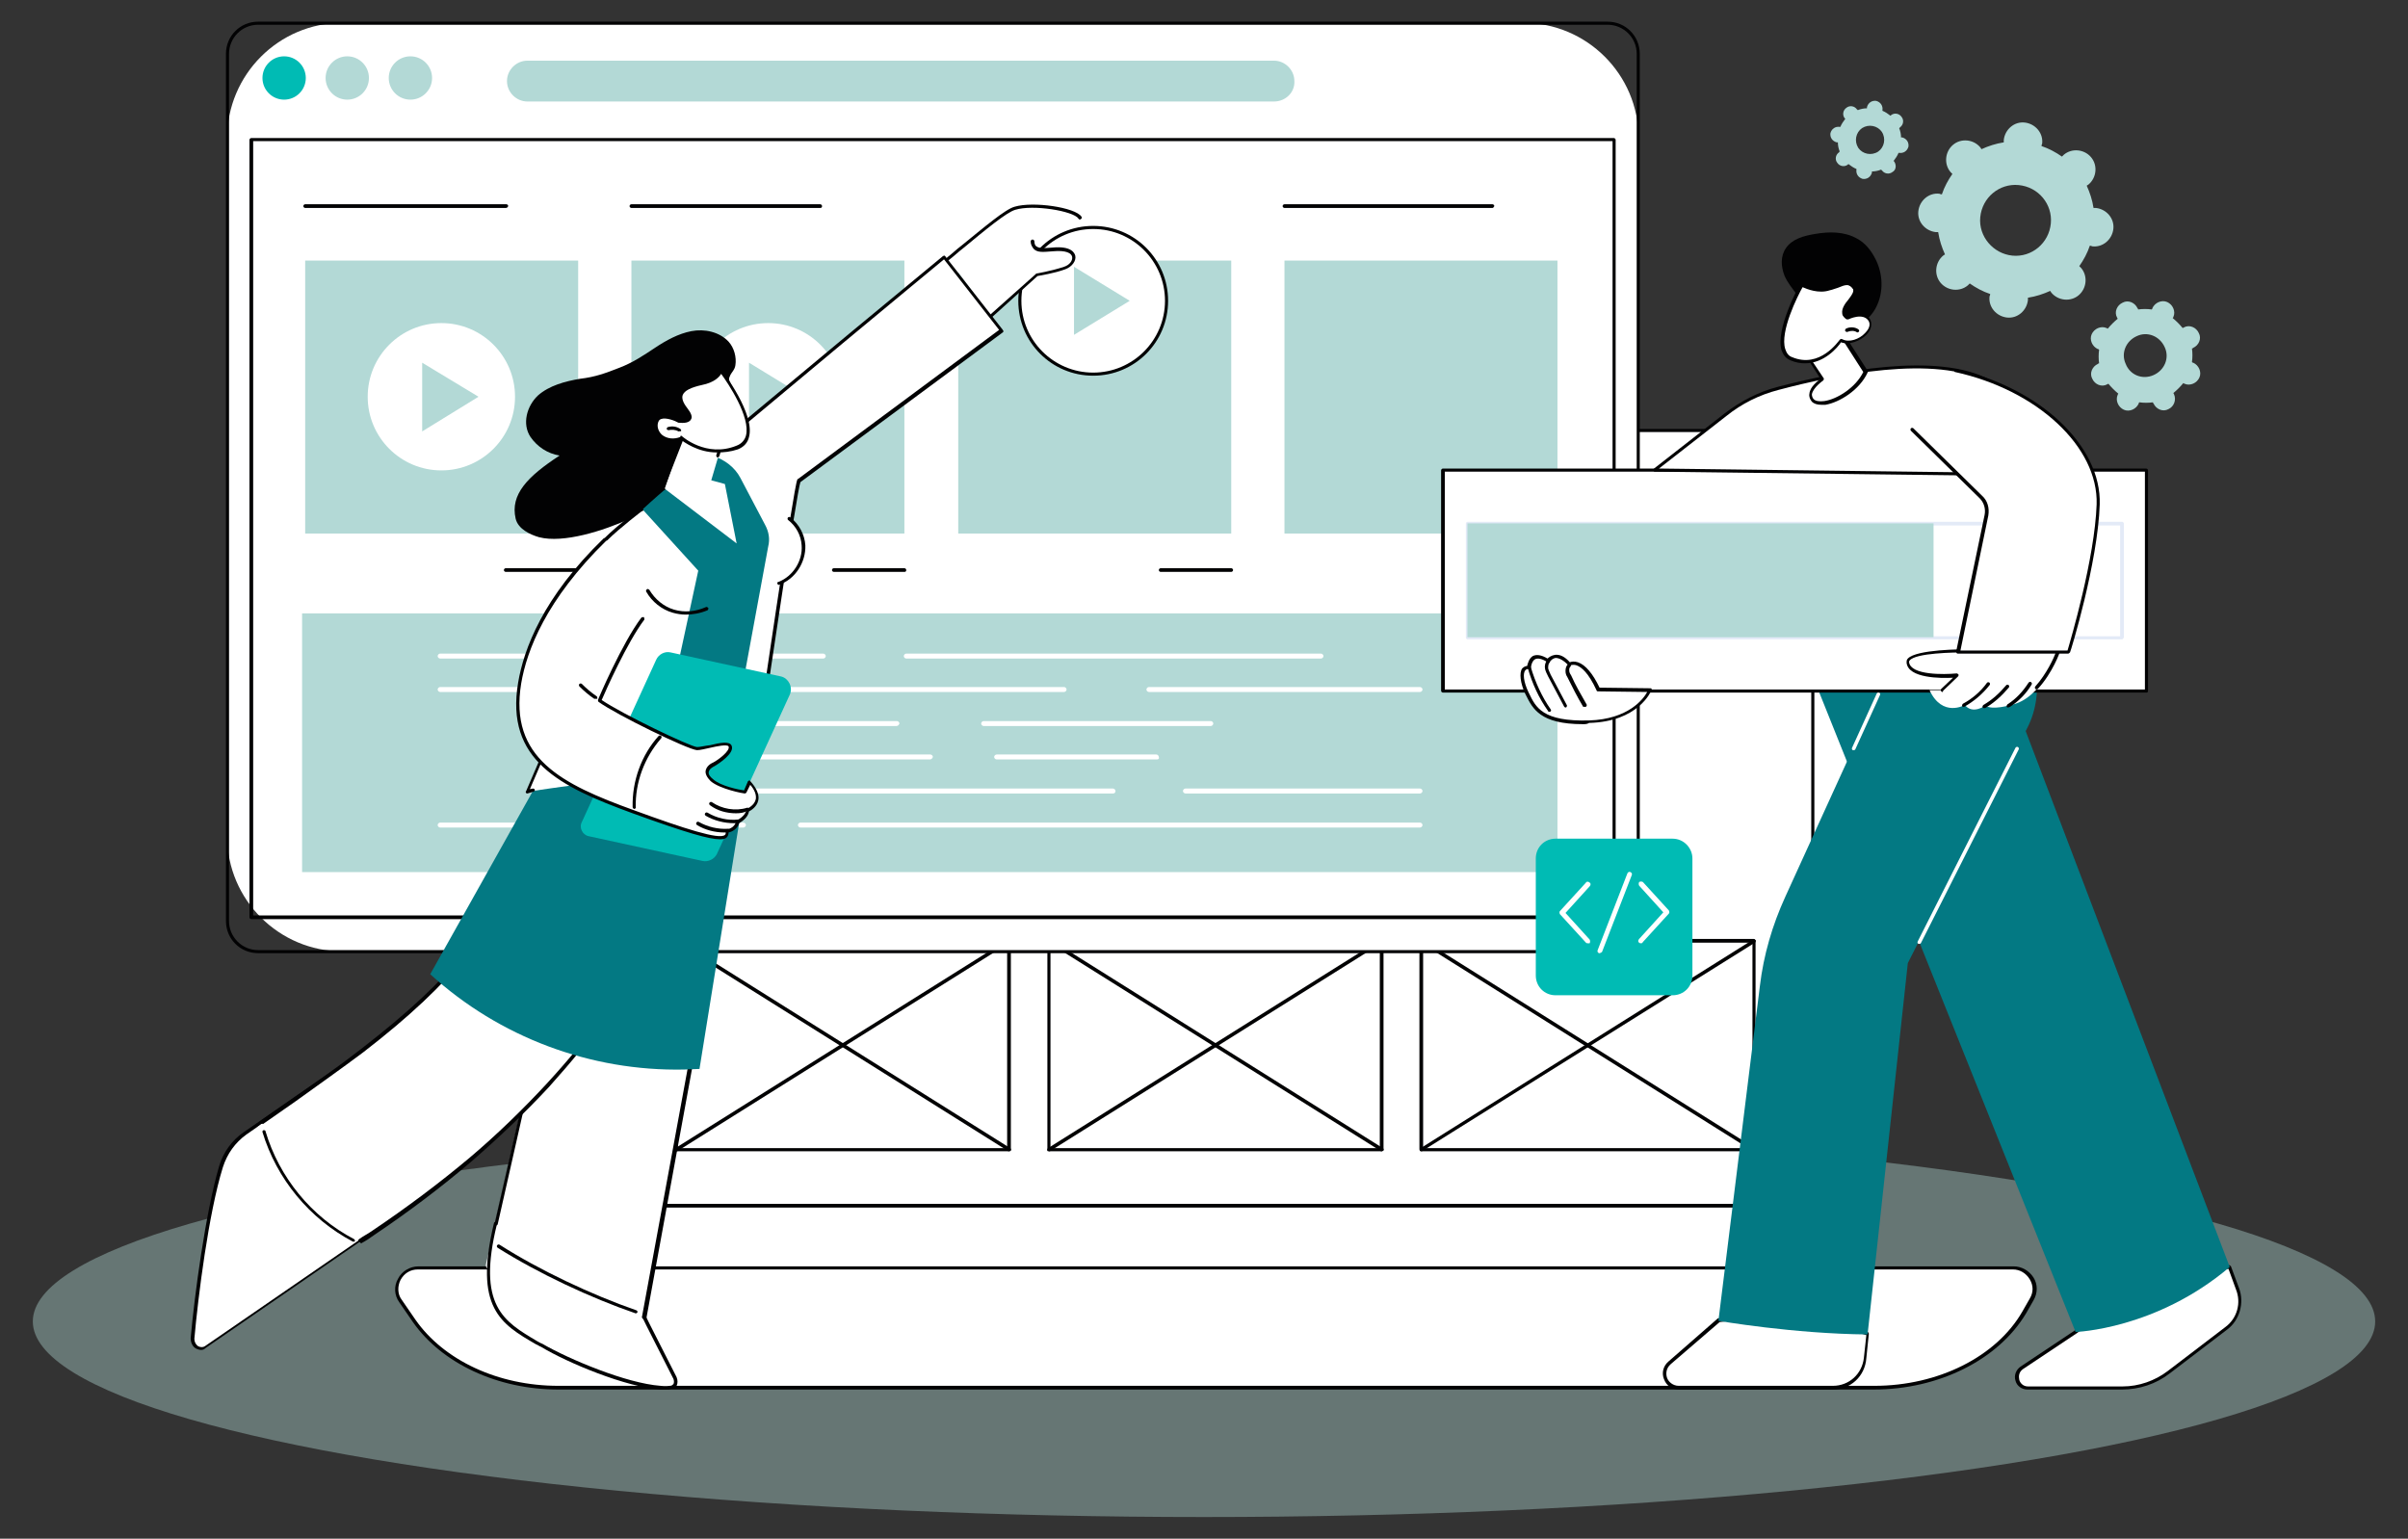 <?xml version="1.0" encoding="utf-8"?>
<!-- Generator: Adobe Illustrator 27.8.1, SVG Export Plug-In . SVG Version: 6.00 Build 0)  -->
<svg version="1.1" id="Capa_1" xmlns="http://www.w3.org/2000/svg" xmlns:xlink="http://www.w3.org/1999/xlink" x="0px" y="0px"
	 viewBox="0 0 389 248.6" style="enable-background:new 0 0 389 248.6;" xml:space="preserve">
<rect x="0" y="0" width="389" height="248.6" fill="#333333" stroke="none"/>
<style type="text/css">
	.st0{opacity:0.4;fill:#B3D9D6;}
	.st1{fill:#FFFFFF;}
	.st2{fill:#020203;}
	.st3{fill:#00BBB4;}
	.st4{fill:#B3D9D6;}
	.st5{fill:#037983;}
	.st6{fill:#E3EAF7;}
</style>
<g>
	<ellipse class="st0" cx="194.5" cy="213.5" rx="189.2" ry="31.6"/>
	<g id="Landing_page_creation_00000182517085507086234000000016470154714520562108_">
		<g>
			<g>
				<path class="st1" d="M299.2,207.2H93.4V96.5c0-14.9,12.1-26.9,26.9-26.9h151.9c14.9,0,26.9,12.1,26.9,26.9V207.2z"/>
				<path class="st2" d="M299.2,207.5H93.4c-0.1,0-0.3-0.1-0.3-0.3V76.7c0-4.1,3.3-7.4,7.4-7.4H292c4.1,0,7.4,3.3,7.4,7.4v130.5
					C299.4,207.4,299.3,207.5,299.2,207.5z M93.7,206.9h205.2V76.7c0-3.8-3.1-6.9-6.9-6.9H100.6c-3.8,0-6.9,3.1-6.9,6.9V206.9z"/>
			</g>
			<path class="st2" d="M292.8,195.1h-193c-0.1,0-0.3-0.1-0.3-0.3V81.9c0-0.1,0.1-0.3,0.3-0.3h193c0.1,0,0.3,0.1,0.3,0.3v112.9
				C293.1,195,292.9,195.1,292.8,195.1z M100.1,194.5h192.5V82.2H100.1V194.5z"/>
			<g>
				<path class="st1" d="M302.7,224.2H90.2c-9.7,0-18.7-4.2-23.3-10.8l-2.2-3.2c-1.6-2.3,0.1-5.3,2.8-5.3h257.7
					c2.6,0,4.3,2.8,2.9,5.1l-1.2,2.1C322.6,219.5,313.2,224.2,302.7,224.2z"/>
				<path class="st2" d="M302.7,224.5H90.2c-9.8,0-18.8-4.2-23.5-10.9l-2.2-3.2c-0.8-1.1-0.9-2.6-0.2-3.8c0.6-1.2,1.9-2,3.3-2h257.7
					c1.3,0,2.5,0.7,3.2,1.8c0.7,1.1,0.7,2.5,0,3.7l-1.2,2.1C322.8,219.7,313.2,224.5,302.7,224.5z M67.5,205.1
					c-1.2,0-2.2,0.6-2.8,1.7c-0.5,1-0.5,2.3,0.2,3.2l2.2,3.2c4.6,6.6,13.4,10.7,23.1,10.7h212.6c10.3,0,19.7-4.7,23.9-12l1.2-2.1
					c0.6-1,0.6-2.1,0-3.1c-0.6-1-1.6-1.6-2.7-1.6H67.5z"/>
			</g>
			<g>
				<path class="st2" d="M283.3,186h-53.7c-0.1,0-0.3-0.1-0.3-0.3v-33.7c0-0.1,0.1-0.3,0.3-0.3h53.7c0.1,0,0.3,0.1,0.3,0.3v33.7
					C283.6,185.9,283.5,186,283.3,186z M229.9,185.5h53.2v-33.2h-53.2V185.5z"/>
				<path class="st2" d="M283.3,186c0,0-0.1,0-0.1,0l-53.7-33.7c-0.1-0.1-0.2-0.2-0.1-0.4c0.1-0.1,0.2-0.2,0.4-0.1l53.7,33.7
					c0.1,0.1,0.2,0.2,0.1,0.4C283.5,186,283.4,186,283.3,186z"/>
				<path class="st2" d="M229.6,186c-0.1,0-0.2,0-0.2-0.1c-0.1-0.1,0-0.3,0.1-0.4l53.7-33.7c0.1-0.1,0.3,0,0.4,0.1
					c0.1,0.1,0,0.3-0.1,0.4L229.7,186C229.7,186,229.7,186,229.6,186z"/>
			</g>
			<g>
				<path class="st2" d="M163,186h-53.7c-0.1,0-0.3-0.1-0.3-0.3v-33.7c0-0.1,0.1-0.3,0.3-0.3H163c0.1,0,0.3,0.1,0.3,0.3v33.7
					C163.3,185.9,163.1,186,163,186z M109.5,185.5h53.2v-33.2h-53.2V185.5z"/>
				<path class="st2" d="M163,186c0,0-0.1,0-0.1,0l-53.7-33.7c-0.1-0.1-0.2-0.2-0.1-0.4c0.1-0.1,0.2-0.2,0.4-0.1l53.7,33.7
					c0.1,0.1,0.2,0.2,0.1,0.4C163.2,186,163.1,186,163,186z"/>
				<path class="st2" d="M109.2,186c-0.1,0-0.2,0-0.2-0.1c-0.1-0.1,0-0.3,0.1-0.4l53.7-33.7c0.1-0.1,0.3,0,0.4,0.1
					c0.1,0.1,0,0.3-0.1,0.4L109.4,186C109.3,186,109.3,186,109.2,186z"/>
			</g>
			<g>
				<path class="st2" d="M223.2,186h-53.7c-0.1,0-0.3-0.1-0.3-0.3v-33.7c0-0.1,0.1-0.3,0.3-0.3h53.7c0.1,0,0.3,0.1,0.3,0.3v33.7
					C223.4,185.9,223.3,186,223.2,186z M169.7,185.5h53.2v-33.2h-53.2V185.5z"/>
				<path class="st2" d="M223.2,186c0,0-0.1,0-0.1,0l-53.7-33.7c-0.1-0.1-0.2-0.2-0.1-0.4c0.1-0.1,0.2-0.2,0.4-0.1l53.7,33.7
					c0.1,0.1,0.2,0.2,0.1,0.4C223.3,186,223.3,186,223.2,186z"/>
				<path class="st2" d="M169.4,186c-0.1,0-0.2,0-0.2-0.1c-0.1-0.1,0-0.3,0.1-0.4l53.7-33.7c0.1-0.1,0.3,0,0.4,0.1
					c0.1,0.1,0,0.3-0.1,0.4L169.6,186C169.5,186,169.5,186,169.4,186z"/>
			</g>
			<g>
				<g>
					<path class="st1" d="M246.1,153.7H55.3c-10.2,0-18.6-8.3-18.6-18.6V22.3c0-10.2,8.3-18.6,18.6-18.6h190.8
						c10.2,0,18.6,8.3,18.6,18.6v112.9C264.6,145.4,256.3,153.7,246.1,153.7z"/>
					<path class="st2" d="M259.7,154h-218c-2.9,0-5.2-2.3-5.2-5.2V8.7c0-2.9,2.3-5.2,5.2-5.2h218c2.9,0,5.2,2.3,5.2,5.2v140.1
						C264.9,151.6,262.6,154,259.7,154z M41.7,4C39.1,4,37,6.1,37,8.7v140.1c0,2.6,2.1,4.7,4.7,4.7h218c2.6,0,4.7-2.1,4.7-4.7V8.7
						c0-2.6-2.1-4.7-4.7-4.7H41.7z"/>
				</g>
				<g>
					<ellipse class="st3" cx="45.9" cy="12.6" rx="3.5" ry="3.5"/>
					<ellipse class="st4" cx="56.1" cy="12.6" rx="3.5" ry="3.5"/>
					<ellipse class="st4" cx="66.3" cy="12.6" rx="3.5" ry="3.5"/>
				</g>
				<path class="st4" d="M205.8,16.4H85.2c-1.8,0-3.3-1.5-3.3-3.3c0-1.8,1.5-3.3,3.3-3.3h120.6c1.8,0,3.3,1.5,3.3,3.3
					C209.2,14.9,207.7,16.4,205.8,16.4z"/>
				<path class="st2" d="M260.8,148.5H40.6c-0.1,0-0.3-0.1-0.3-0.3V22.6c0-0.1,0.1-0.3,0.3-0.3h220.1c0.1,0,0.3,0.1,0.3,0.3v125.6
					C261,148.3,260.9,148.5,260.8,148.5z M40.9,147.9h219.6V22.8H40.9V147.9z"/>
				<g>
					<g>
						<rect x="49.3" y="42.1" class="st4" width="44.1" height="44.1"/>
						<path class="st2" d="M81.7,33.6H49.3c-0.1,0-0.3-0.1-0.3-0.3c0-0.1,0.1-0.3,0.3-0.3h32.5c0.1,0,0.3,0.1,0.3,0.3
							C82,33.5,81.9,33.6,81.7,33.6z"/>
						<path class="st2" d="M93.1,92.4H81.7c-0.1,0-0.3-0.1-0.3-0.3c0-0.1,0.1-0.3,0.3-0.3h11.4c0.1,0,0.3,0.1,0.3,0.3
							C93.4,92.3,93.3,92.4,93.1,92.4z"/>
						<g>
							<circle class="st1" cx="71.3" cy="64.1" r="11.9"/>
							<polygon class="st4" points="68.2,69.7 68.2,58.6 77.3,64.1 							"/>
						</g>
					</g>
					<g>
						<rect x="102" y="42.1" class="st4" width="44.1" height="44.1"/>
						<path class="st2" d="M146.1,92.4h-11.4c-0.1,0-0.3-0.1-0.3-0.3c0-0.1,0.1-0.3,0.3-0.3h11.4c0.1,0,0.3,0.1,0.3,0.3
							C146.4,92.3,146.3,92.4,146.1,92.4z"/>
						<path class="st2" d="M132.5,33.6H102c-0.1,0-0.3-0.1-0.3-0.3c0-0.1,0.1-0.3,0.3-0.3h30.5c0.1,0,0.3,0.1,0.3,0.3
							C132.8,33.5,132.7,33.6,132.5,33.6z"/>
						<g>
							<circle class="st1" cx="124.1" cy="64.1" r="11.9"/>
							<polygon class="st4" points="121,69.7 121,58.6 130,64.1 							"/>
						</g>
					</g>
					<g>
						<rect x="154.8" y="42.1" class="st4" width="44.1" height="44.1"/>
						<path class="st2" d="M198.9,92.4h-11.4c-0.1,0-0.3-0.1-0.3-0.3c0-0.1,0.1-0.3,0.3-0.3h11.4c0.1,0,0.3,0.1,0.3,0.3
							C199.2,92.3,199,92.4,198.9,92.4z"/>
					</g>
					<g>
						<rect x="207.5" y="42.1" class="st4" width="44.1" height="44.1"/>
						<path class="st2" d="M251.6,92.4h-11.4c-0.1,0-0.3-0.1-0.3-0.3c0-0.1,0.1-0.3,0.3-0.3h11.4c0.1,0,0.3,0.1,0.3,0.3
							C251.9,92.3,251.8,92.4,251.6,92.4z"/>
						<path class="st2" d="M241.1,33.6h-33.6c-0.1,0-0.3-0.1-0.3-0.3c0-0.1,0.1-0.3,0.3-0.3h33.6c0.1,0,0.3,0.1,0.3,0.3
							C241.3,33.5,241.2,33.6,241.1,33.6z"/>
					</g>
				</g>
				<g>
					<rect x="48.8" y="99.1" class="st4" width="202.8" height="41.8"/>
					<g>
						<path class="st1" d="M213.4,106.4h-67c-0.2,0-0.4-0.2-0.4-0.4c0-0.2,0.2-0.4,0.4-0.4h67c0.2,0,0.4,0.2,0.4,0.4
							C213.8,106.2,213.6,106.4,213.4,106.4z"/>
						<path class="st1" d="M133,106.4H71.1c-0.2,0-0.4-0.2-0.4-0.4c0-0.2,0.2-0.4,0.4-0.4H133c0.2,0,0.4,0.2,0.4,0.4
							C133.4,106.2,133.2,106.4,133,106.4z"/>
						<path class="st1" d="M229.4,111.8h-43.8c-0.2,0-0.4-0.2-0.4-0.4s0.2-0.4,0.4-0.4h43.8c0.2,0,0.4,0.2,0.4,0.4
							S229.6,111.8,229.4,111.8z"/>
						<path class="st1" d="M171.9,111.8H71.1c-0.2,0-0.4-0.2-0.4-0.4s0.2-0.4,0.4-0.4h100.8c0.2,0,0.4,0.2,0.4,0.4
							S172.1,111.8,171.9,111.8z"/>
						<path class="st1" d="M195.6,117.3h-36.7c-0.2,0-0.4-0.2-0.4-0.4c0-0.2,0.2-0.4,0.4-0.4h36.7c0.2,0,0.4,0.2,0.4,0.4
							C196,117.1,195.8,117.3,195.6,117.3z"/>
						<path class="st1" d="M144.8,117.3H90c-0.2,0-0.4-0.2-0.4-0.4c0-0.2,0.2-0.4,0.4-0.4h54.9c0.2,0,0.4,0.2,0.4,0.4
							C145.2,117.1,145.1,117.3,144.8,117.3z"/>
						<path class="st1" d="M186.9,122.7H161c-0.2,0-0.4-0.2-0.4-0.4c0-0.2,0.2-0.4,0.4-0.4h25.8c0.2,0,0.4,0.2,0.4,0.4
							C187.3,122.6,187.1,122.7,186.9,122.7z"/>
						<path class="st1" d="M150.2,122.7H90c-0.2,0-0.4-0.2-0.4-0.4c0-0.2,0.2-0.4,0.4-0.4h60.3c0.2,0,0.4,0.2,0.4,0.4
							C150.6,122.6,150.4,122.7,150.2,122.7z"/>
						<path class="st1" d="M229.4,128.2h-37.9c-0.2,0-0.4-0.2-0.4-0.4c0-0.2,0.2-0.4,0.4-0.4h37.9c0.2,0,0.4,0.2,0.4,0.4
							C229.8,128,229.6,128.2,229.4,128.2z"/>
						<path class="st1" d="M179.8,128.2h-68.3c-0.2,0-0.4-0.2-0.4-0.4c0-0.2,0.2-0.4,0.4-0.4h68.3c0.2,0,0.4,0.2,0.4,0.4
							C180.2,128,180.1,128.2,179.8,128.2z"/>
						<path class="st1" d="M229.4,133.7H129.3c-0.2,0-0.4-0.2-0.4-0.4s0.2-0.4,0.4-0.4h100.1c0.2,0,0.4,0.2,0.4,0.4
							S229.6,133.7,229.4,133.7z"/>
						<path class="st1" d="M120.1,133.7h-49c-0.2,0-0.4-0.2-0.4-0.4s0.2-0.4,0.4-0.4h49c0.2,0,0.4,0.2,0.4,0.4
							S120.3,133.7,120.1,133.7z"/>
					</g>
				</g>
			</g>
			<g>
				<path class="st3" d="M270.2,135.5h-18.9c-1.8,0-3.2,1.4-3.2,3.2v18.9c0,1.8,1.4,3.2,3.2,3.2h18.9c1.8,0,3.2-1.4,3.2-3.2v-18.9
					C273.4,137,272,135.5,270.2,135.5z"/>
				<g>
					<g>
						<path class="st1" d="M256.5,152.4c-0.1,0-0.2,0-0.3-0.1l-4.2-4.6c-0.1-0.2-0.1-0.4,0-0.5l4.2-4.6c0.1-0.2,0.4-0.2,0.6,0
							c0.2,0.1,0.2,0.4,0,0.6l-3.9,4.3l3.9,4.3c0.1,0.2,0.1,0.4,0,0.6C256.6,152.4,256.5,152.4,256.5,152.4z"/>
						<path class="st1" d="M265.1,152.4c-0.1,0-0.2,0-0.3-0.1c-0.2-0.1-0.2-0.4,0-0.6l3.9-4.3l-3.9-4.3c-0.1-0.2-0.1-0.4,0-0.6
							c0.2-0.1,0.4-0.1,0.6,0l4.2,4.6c0.1,0.2,0.1,0.4,0,0.5l-4.2,4.6C265.3,152.4,265.2,152.4,265.1,152.4z"/>
					</g>
					<path class="st1" d="M258.4,154c0,0-0.1,0-0.1,0c-0.2-0.1-0.3-0.3-0.2-0.5l4.8-12.4c0.1-0.2,0.3-0.3,0.5-0.2
						c0.2,0.1,0.3,0.3,0.2,0.5l-4.8,12.4C258.7,153.9,258.5,154,258.4,154z"/>
				</g>
			</g>
		</g>
		<g>
			<g>
				<g>
					<circle class="st1" cx="176.6" cy="48.6" r="11.9"/>
					<path class="st2" d="M176.6,60.7c-6.7,0-12.1-5.4-12.1-12.1s5.4-12.1,12.1-12.1s12.1,5.4,12.1,12.1S183.3,60.7,176.6,60.7z
						 M176.6,37c-6.4,0-11.6,5.2-11.6,11.6c0,6.4,5.2,11.6,11.6,11.6c6.4,0,11.6-5.2,11.6-11.6C188.2,42.2,183,37,176.6,37z"/>
				</g>
				<polygon class="st4" points="173.5,54.1 173.5,43.1 182.5,48.6 				"/>
			</g>
			<path class="st2" d="M117.7,55.2c-1.5-1.6-3.9-2.1-6-1.7c-2.1,0.4-4.1,1.5-5.9,2.7c-1.8,1.2-3.6,2.4-5.7,3.2
				c-2.3,0.9-3.9,1.5-6.4,1.8c-2.4,0.4-5,1.1-6.8,2.7c-1.8,1.7-2.6,4.6-1.2,6.7c1.1,1.6,2.8,2.7,4.7,3c-5.2,3.4-8,6.3-7.1,10.2
				c0.4,1.7,2.4,2.6,3.8,3c3.9,1,10.3-1,14.7-3c3.2-1.4,6-3.5,9.2-5c3.1-1.5,5.4-4.8,6.9-7.9c1.2-2.6,1.5-5.9,0.3-8.6
				c-0.3-0.7-0.6-0.9-0.3-1.5c0.2-0.6,0.8-1,0.9-1.8C119,57.7,118.6,56.2,117.7,55.2z"/>
			<g>
				<g>
					<g>
						<path class="st1" d="M79.5,200.6c-1.8,11.3,2.1,13.2,8.1,16.7c4.6,2.7,13.8,6.5,19.2,6.8c0.8,0.1,1.5,0,1.5,0
							c0.8,0,1.1-0.8,0.8-1.5c-1.3-2.4-5.3-10.7-5.3-10.7s-2.8-0.7-8.2-2.8c-5.3-2.1-15.4-8.1-15.4-8.1L79.5,200.6z"/>
					</g>
					<path class="st1" d="M120.5,122.6l-16.5,89.6c0,0-26.2-4.8-25.5-7.9c4.2-18.6,14.6-64.3,16.9-73.4L120.5,122.6z"/>
					<path class="st2" d="M104,213.1C104,213.1,104,213.1,104,213.1c-0.2,0-0.3-0.2-0.3-0.3l16.5-89.7l-24.5,8.2
						c-1.6,6.1-6.7,28.4-15.3,66.5c0,0.1-0.2,0.2-0.3,0.2c-0.1,0-0.2-0.2-0.2-0.3c8.7-38.3,13.9-60.7,15.4-66.6
						c0-0.1,0.1-0.2,0.2-0.2l25-8.3c0.1,0,0.2,0,0.3,0.1c0.1,0.1,0.1,0.2,0.1,0.2l-16.5,90.2C104.2,213,104.1,213.1,104,213.1z"/>
					<g>
						<path class="st2" d="M107.5,224.5c-0.2,0-0.5,0-0.8,0c-5.6-0.4-15-4.3-19.3-6.9c-0.3-0.1-0.5-0.3-0.8-0.4
							c-5.7-3.3-10.1-5.9-6.8-19.6c0-0.1,0.2-0.2,0.3-0.2c0.1,0,0.2,0.2,0.2,0.3c-3.3,13.3,1.1,15.8,6.5,19c0.2,0.1,0.5,0.3,0.8,0.4
							c4.3,2.5,13.6,6.4,19.1,6.8c0.8,0.1,1.5,0,1.5,0c0.3,0,0.4-0.1,0.6-0.3c0.1-0.2,0.1-0.5,0-0.8c-1.2-2.4-5-9.8-5-9.9
							c-0.1-0.1,0-0.3,0.1-0.4c0.1-0.1,0.3,0,0.4,0.1c0,0.1,3.8,7.5,5,9.9c0.2,0.5,0.2,1,0,1.4c-0.2,0.3-0.6,0.5-1,0.5
							C108.2,224.5,107.9,224.5,107.5,224.5z"/>
					</g>
					<path class="st2" d="M102.7,212.2C102.7,212.2,102.6,212.2,102.7,212.2c-7.3-2.5-15.8-6.5-22.3-10.6c-0.1-0.1-0.2-0.2-0.1-0.4
						c0.1-0.1,0.2-0.2,0.4-0.1c6.4,4.1,14.9,8.1,22.1,10.6c0.1,0,0.2,0.2,0.2,0.3C102.9,212.1,102.8,212.2,102.7,212.2z"/>
				</g>
				<g>
					<g>
						<path class="st1" d="M39.6,183.1c-1.9,1.3-3.2,3.2-3.9,5.4c-2.4,7.7-4,21.6-4.6,27.7c-0.1,1.2,1.2,2,2.1,1.4L65.9,195
							c-1.1-9.4-5.7-15.4-12-21.9L39.6,183.1z"/>
						<path class="st2" d="M32.5,218.1c-0.3,0-0.6-0.1-0.8-0.2c-0.6-0.3-0.9-1-0.9-1.7c0.6-6.8,2.4-20.3,4.6-27.8
							c0.7-2.3,2.1-4.2,4-5.5l14.3-9.9c0.1-0.1,0.3-0.1,0.3,0c6.7,6.9,11,13,12.1,22c0,0.1,0,0.2-0.1,0.2l-32.8,22.6
							C33,218,32.8,218.1,32.5,218.1z M53.9,173.5l-14.1,9.8c0,0,0,0,0,0c-1.8,1.3-3.1,3.1-3.8,5.3c-2.3,7.4-4,20.9-4.6,27.7
							c0,0.5,0.2,0.9,0.6,1.2c0.4,0.2,0.8,0.2,1.1,0l32.7-22.5C64.6,186.1,60.3,180.2,53.9,173.5z M39.6,183.1L39.6,183.1
							L39.6,183.1z"/>
					</g>
					<g>
						<path class="st1" d="M84,139.3c-1.6,3.7-3.7,7.6-6.5,11.6c-10.5,15.1-29.3,25.8-35.9,31.2c0,0-0.7,6.3,5.6,12.8
							c2.2,2.2,11.2,5.4,11.2,5.4c31.7-19.7,46.2-44.2,52.9-61H84z"/>
						<path class="st2" d="M42.2,181.6c-0.1,0-0.2,0-0.2-0.1c-0.1-0.1-0.1-0.3,0.1-0.4c1.8-1.3,3.6-2.5,5.3-3.7
							c3.6-2.5,7.3-5.1,10.9-7.9c7.5-5.8,12.7-10.6,16.9-15.8c2.8-3.5,5.4-7.6,7.9-12.4c0.1-0.1,0.2-0.2,0.4-0.1
							c0.1,0.1,0.2,0.2,0.1,0.4c-2.5,4.8-5.1,8.9-8,12.5c-4.2,5.2-9.4,10.1-16.9,15.9c-3.6,2.7-7.3,5.3-10.9,7.9
							c-1.7,1.2-3.6,2.5-5.3,3.7C42.3,181.5,42.2,181.6,42.2,181.6z"/>
						<path class="st2" d="M58.1,200.7c-0.1,0-0.2,0-0.2-0.1c-0.1-0.1,0-0.3,0.1-0.4c0.7-0.5,1.5-0.9,2.2-1.4
							c5.5-3.7,10.7-7.6,15.6-11.7c4.5-3.8,8.7-7.9,12.5-12c3.5-3.8,6.8-7.8,9.8-11.9c2.7-3.7,5.2-7.6,7.4-11.4
							c2-3.5,3.7-7,5.2-10.4c0.1-0.1,0.2-0.2,0.3-0.1c0.1,0.1,0.2,0.2,0.1,0.3c-1.5,3.5-3.2,7-5.2,10.5c-2.2,3.9-4.7,7.7-7.4,11.5
							c-3,4.1-6.3,8.1-9.8,12c-3.9,4.2-8.1,8.2-12.6,12.1c-4.8,4.1-10.1,8.1-15.6,11.8c-0.7,0.5-1.4,1-2.2,1.4
							C58.2,200.7,58.2,200.7,58.1,200.7z"/>
					</g>
					<path class="st2" d="M57.1,200.6c0,0-0.1,0-0.1,0c-7-3.7-12.3-10.1-14.6-17.7c0-0.1,0-0.3,0.2-0.3c0.1,0,0.3,0,0.3,0.2
						c2.2,7.4,7.4,13.8,14.3,17.4c0.1,0.1,0.2,0.2,0.1,0.4C57.2,200.6,57.2,200.6,57.1,200.6z"/>
					<path class="st2" d="M97.3,167.9c0,0-0.1,0-0.1,0l-23.7-10.5c-0.1-0.1-0.2-0.2-0.1-0.4c0.1-0.1,0.2-0.2,0.4-0.1l23.7,10.5
						c0.1,0.1,0.2,0.2,0.1,0.4C97.5,167.8,97.4,167.9,97.3,167.9z"/>
				</g>
				<path class="st5" d="M121.3,121.2l-8.3,51.5l-2.5,0.1c-15.1,0.3-29.8-5.2-41-15.4L89,122.6L121.3,121.2z"/>
			</g>
			<g>
				<g>
					<path class="st1" d="M153.2,41.8c4.3-3.5,9.1-7.6,10.8-8.1c3-0.9,9.9,0.1,10.3,1.5c-0.1,0.1-0.2,0.7-0.1,1.1
						c-0.6,0.2-1.5,0.5-2.6,1.2c0,0-0.9-0.9-2.1-0.9c-1.9,0-2.6,1.6-2.6,1.6s-0.3,0.6-0.3,1c0,0.8,0.6,1.5,3.5,1.3
						c4.3-0.4,4,2.2,1.9,3c-2.1,0.7-4.5,1.1-4.5,1.1l-7.4,6.6L153.2,41.8z"/>
					<g>
						<path class="st2" d="M160.1,51.4c-0.1,0-0.1,0-0.2-0.1c-0.1-0.1-0.1-0.3,0-0.4l7.4-6.6c0,0,0.1-0.1,0.1-0.1
							c0,0,2.4-0.4,4.5-1.1c0.9-0.3,1.4-1,1.3-1.6c-0.1-0.6-1-1.1-3.1-0.9c-1.5,0.1-2.6,0.3-3.2-0.5c-0.2-0.3-0.4-0.6-0.4-1.1
							c0-0.1,0.1-0.3,0.3-0.3c0.1,0,0.3,0.1,0.3,0.3c0,0.3,0.1,0.6,0.2,0.7c0.5,0.5,1.4,0.4,2.7,0.3c3.1-0.3,3.6,0.9,3.7,1.3
							c0.2,0.8-0.5,1.8-1.6,2.2c-1.9,0.7-4.1,1-4.5,1.1l-7.3,6.6C160.3,51.4,160.2,51.4,160.1,51.4z"/>
						<path class="st2" d="M153.2,42.1c-0.1,0-0.2,0-0.2-0.1c-0.1-0.1-0.1-0.3,0-0.4c0.8-0.6,1.5-1.3,2.3-1.9c3.7-3,7.1-5.9,8.6-6.3
							c3-0.9,9.8,0.1,10.8,1.6c0.1,0.1,0.1,0.3-0.1,0.4c-0.1,0.1-0.3,0.1-0.4-0.1c-0.8-1.2-7.3-2.3-10.2-1.4
							c-1.4,0.4-4.9,3.3-8.4,6.2c-0.8,0.6-1.5,1.3-2.3,1.9C153.3,42.1,153.2,42.1,153.2,42.1z"/>
					</g>
				</g>
				<g>
					<path class="st1" d="M113.5,92.1c0,0-9.3-10.4-9.4-10.2c-0.2,0.2-15.4,9.7-20,28.4c-1.9,7.7,3.3,12.7,3.3,12.7l-2.1,4.9
						c0,0,22.8-3.4,24.1-2.9C109.3,125,110.3,96.2,113.5,92.1z"/>
					<path class="st2" d="M85.2,128.2c-0.1,0-0.2,0-0.2-0.1c-0.1-0.1-0.1-0.2,0-0.3l9.1-21.2c0.1-0.1,0.2-0.2,0.3-0.1
						c0.1,0.1,0.2,0.2,0.1,0.3l-8.9,20.7l0.5-0.1c0.1,0,0.3,0.1,0.3,0.2c0,0.1-0.1,0.3-0.2,0.3L85.2,128.2
						C85.2,128.2,85.2,128.2,85.2,128.2z"/>
				</g>
				<g>
					<g>
						<path class="st1" d="M103.7,82.2c25-21.2,48.8-40.7,48.8-40.7l9.3,11.9l-32.7,24.3c-0.6,1.2-7,45.2-7,45.2l-4.2,0.6
							L103.7,82.2z"/>
						<path class="st2" d="M121.1,123.2c-0.1,0-0.2-0.1-0.3-0.2c0-0.1,0.1-0.3,0.2-0.3l0.8-0.1c0.8-5.4,6.4-43.9,7-45.1
							c0,0,0-0.1,0.1-0.1l32.5-24.1l-8.9-11.4c-2.4,2-25.1,20.7-48.6,40.6c-0.1,0.1-0.3,0.1-0.4,0c-0.1-0.1-0.1-0.3,0-0.4
							c24.7-20.9,48.6-40.5,48.8-40.7c0.1,0,0.1-0.1,0.2-0.1c0.1,0,0.1,0,0.2,0.1l9.3,11.9c0,0.1,0.1,0.1,0.1,0.2
							c0,0.1,0,0.1-0.1,0.2l-32.7,24.2c-0.6,1.7-5.2,33-7,45.1c0,0.1-0.1,0.2-0.2,0.2L121.1,123.2
							C121.1,123.2,121.1,123.2,121.1,123.2z"/>
					</g>
					<g>
						<path class="st1" d="M127.4,83.8c1.3,1.1,2.2,2.6,2.3,4.3c0.2,2.6-1.5,5.2-3.9,6.2L127.4,83.8z"/>
						<path class="st2" d="M125.8,94.5c-0.1,0-0.2-0.1-0.2-0.2c-0.1-0.1,0-0.3,0.2-0.3c2.3-0.9,3.9-3.4,3.7-5.9
							c-0.1-1.6-0.9-3.1-2.2-4.1c-0.1-0.1-0.1-0.3,0-0.4c0.1-0.1,0.3-0.1,0.4,0c1.4,1.1,2.3,2.8,2.4,4.5
							C130.2,90.8,128.5,93.6,125.8,94.5C125.9,94.5,125.9,94.5,125.8,94.5z"/>
					</g>
				</g>
				<g>
					<path class="st5" d="M103.8,82.3c0,0,7.4-6.9,11.1-8.7l0.4,0.1c1.8,0.6,3.4,1.8,4.3,3.5l4,7.6c0.6,1.1,0.8,2.3,0.5,3.5
						l-6.6,35.8l-12,1.9l7.3-33.8L103.8,82.3z"/>
				</g>
				<path class="st2" d="M110.8,99.3c-0.7,0-1.4-0.1-2.1-0.3c-1.8-0.5-3.4-1.8-4.3-3.4c-0.1-0.1,0-0.3,0.1-0.4
					c0.1-0.1,0.3,0,0.4,0.1c0.9,1.5,2.3,2.7,4,3.2c1.7,0.5,3.5,0.3,5.1-0.4c0.1-0.1,0.3,0,0.4,0.1c0.1,0.1,0,0.3-0.1,0.4
					C113.1,99.1,111.9,99.3,110.8,99.3z"/>
				<g>
					<path class="st3" d="M95.1,135.1l18.4,4c0.9,0.2,1.9-0.3,2.3-1.1l11.8-25.8c0.5-1.2-0.2-2.6-1.4-2.9l-17.9-3.9
						c-0.9-0.2-1.9,0.3-2.3,1.2l-12,26.2C93.5,133.7,94.1,134.9,95.1,135.1z"/>
					<path class="st1" d="M103.9,99.9c0,0-5.8-13-6-12.9S85.6,98.3,84,110.3c-1.1,8.3,1.4,10.2,3.3,12.7c1.8,2.5,8.5,5.7,15.1,8.1
						c12.5,4.5,15.6,5.1,15.1,3.1c0,0,1.5-0.2,1.8-1.5c0,0,1.5-0.6,1.6-1.9c0,0,3.2-1.4,0.2-4.5l-0.7,1.6c0,0-3.9-0.6-5.3-1.9
						c-1.5-1.3-0.5-2.3,0.3-2.6c0.8-0.4,3-2,2.6-2.9s-4,0.5-5.4,0.5c-1.3,0-12.8-5.6-15.7-7.7C96.9,113.1,100.7,104,103.9,99.9z"/>
					<path class="st2" d="M116.3,135.6c-1.7,0-5.3-1-14.1-4.2c-11.8-4.3-20.6-8.6-18.5-21.1c0.9-5.4,4-13.8,13.8-23.3l0.2-0.1
						c2-2,5.7-4.8,5.7-4.8c0.1-0.1,0.3-0.1,0.4,0c0.1,0.1,0.1,0.3,0,0.4c0,0-3.7,2.8-5.7,4.8l-0.2,0.1c-9.7,9.5-12.8,17.7-13.7,23
						c-2,12.1,6.6,16.3,18.2,20.5c8.2,3,13.8,4.8,14.7,4c0.1-0.1,0.2-0.2,0.1-0.6c0-0.1,0-0.2,0-0.2c0-0.1,0.1-0.1,0.2-0.1
						c0.1,0,1.3-0.2,1.5-1.3c0-0.1,0.1-0.2,0.2-0.2c0,0,1.3-0.6,1.5-1.7c0-0.1,0.1-0.2,0.2-0.2c0,0,1.1-0.5,1.3-1.5
						c0.1-0.7-0.2-1.5-0.9-2.3l-0.6,1.2c0,0.1-0.2,0.2-0.3,0.2c-0.2,0-4-0.7-5.5-2c-0.6-0.6-0.9-1.2-0.8-1.7c0.1-0.5,0.5-1,1.2-1.3
						c0.8-0.4,2.8-1.9,2.5-2.6c-0.2-0.4-2,0-2.9,0.2c-0.9,0.2-1.7,0.4-2.2,0.4c-1.5-0.1-13-5.7-15.9-7.8c-0.1-0.1-0.1-0.2-0.1-0.3
						c0-0.1,3.9-9.2,7-13.3c0.1-0.1,0.3-0.1,0.4-0.1c0.1,0.1,0.1,0.3,0.1,0.4c-2.8,3.7-6.3,11.6-6.9,13c3.2,2.2,14.2,7.5,15.4,7.6
						c0.5,0,1.2-0.2,2.1-0.3c1.6-0.4,3.2-0.7,3.5,0.1c0.5,1.2-2.1,2.9-2.8,3.3c-0.2,0.1-0.8,0.4-0.9,0.9c-0.1,0.4,0.2,0.8,0.7,1.2
						c1.2,1.1,4.2,1.7,5,1.8l0.6-1.4c0-0.1,0.1-0.1,0.2-0.2c0.1,0,0.2,0,0.2,0.1c1,1.1,1.5,2.2,1.3,3.1c-0.2,1-1.1,1.6-1.5,1.8
						c-0.2,1.1-1.3,1.7-1.6,1.9c-0.3,1-1.2,1.4-1.7,1.5c0,0.3-0.1,0.6-0.3,0.8C117.2,135.5,116.9,135.6,116.3,135.6z"/>
					<path class="st2" d="M102.5,130.7c-0.1,0-0.3-0.1-0.3-0.3c-0.1-4.2,1.4-8.4,4.2-11.5c0.1-0.1,0.3-0.1,0.4,0
						c0.1,0.1,0.1,0.3,0,0.4c-2.7,3.1-4.2,7.1-4.1,11.2C102.8,130.5,102.7,130.6,102.5,130.7C102.5,130.7,102.5,130.7,102.5,130.7z"
						/>
					<path class="st2" d="M96.2,112.9c-0.1,0-0.1,0-0.2,0c-0.9-0.6-1.7-1.3-2.4-2c-0.1-0.1-0.1-0.3,0-0.4c0.1-0.1,0.3-0.1,0.4,0
						c0.7,0.7,1.5,1.4,2.4,2c0.1,0.1,0.1,0.2,0.1,0.4C96.3,112.9,96.3,112.9,96.2,112.9z"/>
					<path class="st2" d="M117,134.5c-1.5,0-3.1-0.4-4.4-1.2c-0.1-0.1-0.2-0.2-0.1-0.4c0.1-0.1,0.2-0.2,0.4-0.1
						c1.4,0.8,3.1,1.2,4.7,1.1c0.1,0,0.3,0.1,0.3,0.2c0,0.1-0.1,0.3-0.2,0.3C117.4,134.5,117.2,134.5,117,134.5z"/>
					<path class="st2" d="M118.6,133c-1.6,0-3.2-0.4-4.6-1.2c-0.1-0.1-0.2-0.2-0.1-0.4c0.1-0.1,0.2-0.2,0.4-0.1
						c1.5,0.9,3.3,1.3,5,1.1c0.2,0,0.3,0.1,0.3,0.2c0,0.1-0.1,0.3-0.2,0.3C119.1,133,118.8,133,118.6,133z"/>
					<path class="st2" d="M118.9,131.4c-1.5,0-3-0.4-4.2-1.3c-0.1-0.1-0.2-0.2-0.1-0.4c0.1-0.1,0.2-0.2,0.4-0.1
						c1.6,1.1,3.8,1.5,5.7,0.9c0.1,0,0.3,0,0.3,0.2c0,0.1,0,0.3-0.2,0.3C120.2,131.3,119.6,131.4,118.9,131.4z"/>
				</g>
			</g>
			<g>
				<polygon class="st1" points="110.9,69.7 107.3,78.9 119,87.8 117.1,78.2 114.9,77.6 116.7,71.5 				"/>
				<path class="st2" d="M107.3,79.2C107.3,79.2,107.2,79.2,107.3,79.2c-0.2-0.1-0.3-0.2-0.3-0.4l3.2-9.7c0-0.1,0.1-0.1,0.1-0.2
					c0.1,0,0.1,0,0.2,0l6.2,2.3c0.1,0,0.2,0.2,0.2,0.3l-0.7,2.2c0,0.1-0.2,0.2-0.3,0.2c-0.1,0-0.2-0.2-0.2-0.3l0.6-2l-5.7-2.1
					l-3.2,9.4C107.5,79.1,107.4,79.2,107.3,79.2z"/>
				<g>
					<path class="st1" d="M110,70.7c0,0,3.9,3.6,9.1,1.5c5.1-2.1-2.7-12.4-2.7-12.4s-0.3,1.5-3.1,2.1c-2.8,0.6-4.4,1.6-2.5,4.1
						c1.9,2.5-1,2-1,2s-3.2-1.7-3.7,0.2C105.5,70.1,107.9,71.8,110,70.7z"/>
					<path class="st2" d="M115.8,73.1c-3.1,0-5.3-1.7-5.9-2.1c-1.1,0.5-2.4,0.3-3.3-0.4c-0.8-0.7-1.1-1.6-0.9-2.5
						c0.1-0.5,0.4-0.8,0.8-1c1.1-0.5,3,0.4,3.3,0.6c0.4,0.1,1.1,0.1,1.3-0.2c0.1-0.1,0.1-0.4-0.6-1.3c-0.8-1-1.1-1.9-0.8-2.6
						c0.3-0.9,1.4-1.5,3.5-1.9c2.6-0.5,2.9-1.8,2.9-1.8c0-0.1,0.1-0.2,0.2-0.2c0.1,0,0.2,0,0.3,0.1c0.2,0.3,5.4,7.1,4.4,10.8
						c-0.2,0.9-0.8,1.6-1.8,2C118,73,116.9,73.1,115.8,73.1z M110,70.4c0.1,0,0.1,0,0.2,0.1c0,0,3.9,3.5,8.8,1.5
						c0.8-0.3,1.3-0.9,1.5-1.6c0.8-3-2.9-8.5-4-10c-0.3,0.5-1.1,1.4-3.1,1.8c-1.8,0.4-2.8,0.9-3.1,1.6c-0.2,0.5,0,1.2,0.7,2.1
						c0.7,0.9,0.9,1.5,0.6,1.9c-0.4,0.7-1.7,0.5-1.9,0.5c0,0-0.1,0-0.1,0c-0.5-0.3-2-0.9-2.8-0.6c-0.3,0.1-0.4,0.3-0.5,0.6
						c-0.2,0.7,0.1,1.5,0.7,2c0.8,0.6,1.9,0.7,2.9,0.3C109.9,70.4,110,70.4,110,70.4z"/>
				</g>
				<path class="st2" d="M109.7,69.7c0,0-0.1,0-0.1,0c-0.5-0.3-1.1-0.3-1.6-0.2c-0.1,0-0.3-0.1-0.3-0.2c0-0.1,0.1-0.3,0.2-0.3
					c0.7-0.2,1.4-0.1,2,0.3c0.1,0.1,0.2,0.2,0.1,0.4C109.9,69.6,109.8,69.7,109.7,69.7z"/>
			</g>
		</g>
		<g>
			<g>
				<g>
					<g>
						<path class="st1" d="M360.1,204.7c-14.6,1.8-24.9,10.5-24.9,10.5l-8.7,5.8c-1.4,1-0.8,3.2,1,3.2h15.3c2.7,0,5.3-0.9,7.4-2.5
							l9.3-7.1c2-1.5,2.7-4.1,1.8-6.4L360.1,204.7z"/>
						<path class="st2" d="M342.8,224.5h-15.3c-0.9,0-1.7-0.6-1.9-1.4c-0.3-0.9,0.1-1.8,0.8-2.3l8.7-5.8c0.4-0.4,10.7-8.8,25-10.6
							c0.1,0,0.2,0.1,0.3,0.2l1.3,3.5c0.9,2.4,0.1,5.2-1.9,6.7l-9.3,7.1C348.3,223.6,345.6,224.5,342.8,224.5z M360,205
							c-14.3,1.8-24.4,10.4-24.5,10.4c0,0,0,0,0,0l-8.7,5.8c-0.7,0.5-0.7,1.2-0.6,1.7c0.1,0.5,0.6,1.1,1.4,1.1h15.3
							c2.6,0,5.2-0.9,7.3-2.5l9.3-7.1c1.9-1.4,2.6-3.9,1.7-6.1L360,205z M335.3,215.3L335.3,215.3L335.3,215.3z"/>
					</g>
					<path class="st5" d="M320.8,101.2l-27.5,9.2l42,104.8c0,0,13-0.4,24.9-10.5L320.8,101.2z"/>
				</g>
				<g>
					<g>
						<path class="st1" d="M269.7,220.2c-1.6,1.4-0.6,4,1.5,4h24.9c2.7,0,5-2,5.3-4.7l0.4-3.9c-11.9-3.7-24.1-2.2-24.1-2.2
							L269.7,220.2z"/>
						<path class="st2" d="M296.1,224.5h-24.9c-1.1,0-2-0.6-2.4-1.7c-0.4-1-0.1-2.1,0.7-2.8l7.9-6.9c0,0,0.1-0.1,0.1-0.1
							c0.1,0,12.4-1.4,24.2,2.2c0.1,0,0.2,0.2,0.2,0.3l-0.4,3.9C301.3,222.4,298.9,224.5,296.1,224.5z M269.9,220.4
							c-0.8,0.7-0.8,1.6-0.6,2.2c0.2,0.6,0.9,1.3,1.9,1.3h24.9c2.6,0,4.7-1.9,5-4.5l0.4-3.7c-11.2-3.4-22.6-2.3-23.7-2.1
							L269.9,220.4z"/>
					</g>
					<path class="st5" d="M327.5,117.6c1.5-2.9,1.9-6.3,1.3-9.5l-1-4.7l-21.7,2.7l-17.7,38.8c-2.1,4.6-3.5,9.4-4.1,14.4l-6.7,54.1
						c0,0,12.1,2.1,24.1,2.2l6.5-60L327.5,117.6z"/>
					<path class="st1" d="M310,152.5c0,0-0.1,0-0.1,0c-0.1-0.1-0.2-0.2-0.1-0.4l15.8-31.3c0.1-0.1,0.2-0.2,0.4-0.1
						c0.1,0.1,0.2,0.2,0.1,0.4l-15.8,31.3C310.2,152.5,310.1,152.5,310,152.5z"/>
					<path class="st1" d="M299.4,121.2c0,0-0.1,0-0.1,0c-0.1-0.1-0.2-0.2-0.1-0.4l4-8.8c0.1-0.1,0.2-0.2,0.4-0.1
						c0.1,0.1,0.2,0.2,0.1,0.4l-4,8.8C299.6,121.2,299.5,121.2,299.4,121.2z"/>
				</g>
			</g>
			<g>
				<g>
					<g>
						<rect x="233.1" y="76" class="st1" width="113.6" height="35.6"/>
						<path class="st2" d="M346.8,111.9H233.1c-0.1,0-0.3-0.1-0.3-0.3V76c0-0.1,0.1-0.3,0.3-0.3h113.6c0.1,0,0.3,0.1,0.3,0.3v35.6
							C347,111.8,346.9,111.9,346.8,111.9z M233.4,111.4h113.1V76.2H233.4V111.4z"/>
					</g>
					<path class="st6" d="M342.8,103.3H237.1c-0.1,0-0.3-0.1-0.3-0.3V84.6c0-0.1,0.1-0.3,0.3-0.3h105.7c0.1,0,0.3,0.1,0.3,0.3V103
						C343,103.2,342.9,103.3,342.8,103.3z M237.4,102.8h105.1V84.9H237.4V102.8z"/>
					
						<rect x="265.5" y="56.2" transform="matrix(-1.836970e-16 1 -1 -1.836970e-16 368.554 -180.946)" class="st4" width="18.4" height="75.3"/>
				</g>
				<g>
					<path class="st1" d="M267.3,75.9l11.4-8.9c2.5-2,5.4-3.4,8.5-4.3c8.4-2.3,25.6-5.9,34.1-1.1l3.4,15L267.3,75.9z"/>
					<path class="st2" d="M324.8,76.9C324.8,76.9,324.8,76.9,324.8,76.9l-57.5-0.7c-0.1,0-0.2-0.1-0.2-0.2c0-0.1,0-0.2,0.1-0.3
						l11.4-8.9c2.6-2,5.5-3.5,8.6-4.3c9.2-2.4,25.8-5.8,34.3-1.1c0.1,0,0.1,0.1,0.1,0.2l3.4,15c0,0.1,0,0.2-0.1,0.2
						C324.9,76.9,324.9,76.9,324.8,76.9z M268,75.7l56.4,0.7l-3.3-14.6c-8.4-4.6-24.8-1.2-33.8,1.2c-3.1,0.8-5.9,2.2-8.4,4.2
						L268,75.7z"/>
				</g>
				<g>
					<g>
						<path class="st1" d="M266.6,111.5c0,0-1.9,4.9-9.8,5.2c-7.9,0.3-9-2.4-10.1-4.8s-1-4.3,0.3-4c0,0,0.1-3.1,3.1-1.1
							c0,0,1.2-1.9,3.5,0.6c0,0,2.2-1.4,4.6,4.1L266.6,111.5z"/>
						<path class="st2" d="M255.7,117c-6.9,0-8.1-2.5-9.2-4.7l-0.1-0.2c-0.8-1.7-1-3.4-0.5-4.1c0.2-0.2,0.5-0.4,0.8-0.4c0,0,0,0,0,0
							c0.1-0.4,0.3-1.2,0.9-1.6c0.6-0.3,1.4-0.2,2.4,0.4c0.2-0.2,0.6-0.5,1.2-0.6c0.8-0.1,1.6,0.3,2.4,1.2c0.2-0.1,0.7-0.2,1.3,0
							c1.2,0.4,2.4,1.8,3.5,4.1l8.2,0.1c0.1,0,0.2,0,0.2,0.1c0,0.1,0.1,0.2,0,0.2c-0.1,0.2-2.1,5.1-10.1,5.3
							C256.4,117,256.1,117,255.7,117z M246.8,108.1c-0.2,0-0.3,0.1-0.4,0.2c-0.4,0.5-0.3,1.8,0.5,3.5l0.1,0.2
							c1.1,2.3,2.2,4.6,9.7,4.4c6.4-0.2,8.8-3.5,9.4-4.6l-8-0.1c-0.1,0-0.2-0.1-0.2-0.2c-1.3-2.8-2.4-3.7-3.2-4c-0.6-0.2-1,0-1,0
							c-0.1,0.1-0.2,0-0.3,0c-0.8-0.8-1.5-1.2-2.1-1.2c-0.6,0.1-0.9,0.6-0.9,0.6c0,0.1-0.1,0.1-0.2,0.1c-0.1,0-0.1,0-0.2,0
							c-0.9-0.6-1.6-0.7-2-0.5c-0.6,0.3-0.7,1.4-0.7,1.4c0,0.1,0,0.2-0.1,0.2c-0.1,0-0.1,0.1-0.2,0
							C246.9,108.1,246.8,108.1,246.8,108.1z"/>
					</g>
					<path class="st2" d="M255.9,114.2c-0.1,0-0.2,0-0.2-0.1c-0.9-1.5-1.7-3.1-2.5-4.7c-0.2-0.3-0.3-0.6-0.3-1
						c0-0.4,0.1-0.8,0.4-1.1c0.1-0.1,0.3-0.1,0.4,0c0.1,0.1,0.1,0.3,0,0.4c-0.2,0.2-0.2,0.4-0.2,0.6c0,0.3,0.1,0.5,0.3,0.8
						c0.7,1.6,1.6,3.1,2.5,4.7c0.1,0.1,0,0.3-0.1,0.4C256,114.2,256,114.2,255.9,114.2z"/>
					<path class="st2" d="M252.9,114.3c-0.1,0-0.2-0.1-0.2-0.1l-2.6-4.9c-0.2-0.4-0.4-0.8-0.5-1.2c-0.1-0.5,0-1,0.3-1.4
						c0.1-0.1,0.3-0.1,0.4,0c0.1,0.1,0.1,0.3,0,0.4c-0.2,0.2-0.2,0.6-0.2,0.9c0.1,0.4,0.3,0.7,0.4,1l2.6,4.9c0.1,0.1,0,0.3-0.1,0.4
						C253,114.3,253,114.3,252.9,114.3z"/>
					<path class="st2" d="M250.3,115c-0.1,0-0.2,0-0.2-0.1c-1.5-2.1-2.6-4.5-3.3-7c0-0.1,0-0.3,0.2-0.3c0.1,0,0.3,0,0.3,0.2
						c0.7,2.4,1.8,4.8,3.2,6.8c0.1,0.1,0.1,0.3-0.1,0.4C250.4,115,250.3,115,250.3,115z"/>
				</g>
				<g>
					<path class="st1" d="M332.6,105.3c0,0-2.7,7.7-7.8,8.6c0,0-2.9,0.9-4.1,0.1c0,0-2,1.5-3.3-0.1c0,0-3.6,2.1-5.7-2.4h2.1l2.4-2.3
						c0,0-7.6,0.7-8-2.1c-0.3-2,9.7-1.9,9.7-1.9H332.6z"/>
					<path class="st2" d="M313.8,111.8c-0.1,0-0.1,0-0.2-0.1c-0.1-0.1-0.1-0.3,0-0.4l1.9-1.8c-2,0.1-7.2,0.1-7.5-2.4
						c0-0.3,0-0.5,0.2-0.7c1.4-1.5,8.9-1.5,9.7-1.5h14.7c0.1,0,0.2,0,0.2,0.1c0,0.1,0.1,0.2,0,0.2c0,0.1-1.2,3.5-3.6,6.1
						c-0.1,0.1-0.3,0.1-0.4,0c-0.1-0.1-0.1-0.3,0-0.4c1.8-2,3-4.6,3.3-5.5h-14.3c-2.3,0-8.3,0.1-9.3,1.3c-0.1,0.1-0.1,0.2-0.1,0.3
						c0.3,2.1,5.6,2,7.7,1.8c0.1,0,0.2,0.1,0.3,0.2c0,0.1,0,0.2-0.1,0.3l-2.4,2.3C313.9,111.8,313.8,111.8,313.8,111.8z"/>
					<path class="st2" d="M317.2,114.2c-0.1,0-0.2,0-0.2-0.1c-0.1-0.1,0-0.3,0.1-0.4c1.5-0.8,2.9-2,3.9-3.4c0.1-0.1,0.3-0.1,0.4,0
						c0.1,0.1,0.1,0.3,0,0.4c-1.1,1.4-2.5,2.6-4.1,3.5C317.3,114.2,317.2,114.2,317.2,114.2z"/>
					<path class="st2" d="M320.5,114.4c-0.1,0-0.2,0-0.2-0.1c-0.1-0.1,0-0.3,0.1-0.4c1.4-0.8,2.6-1.9,3.7-3.2c0.1-0.1,0.3-0.1,0.4,0
						c0.1,0.1,0.1,0.3,0,0.4c-1.1,1.3-2.3,2.4-3.8,3.3C320.6,114.4,320.6,114.4,320.5,114.4z"/>
					<path class="st2" d="M324.4,114.3c-0.1,0-0.2,0-0.2-0.1c-0.1-0.1,0-0.3,0.1-0.4c1.4-0.9,2.5-2.1,3.4-3.5
						c0.1-0.1,0.2-0.2,0.4-0.1c0.1,0.1,0.2,0.2,0.1,0.4c-0.9,1.5-2.1,2.7-3.5,3.6C324.5,114.3,324.4,114.3,324.4,114.3z"/>
				</g>
				<path class="st1" d="M316.3,105.3h17.8c0,0,4.5-14.4,4.8-23.9c0.3-9.4-9.6-18.7-23.1-21.6l-6.9,9.5l11.1,10.9
					c0.8,0.8,1.1,1.9,0.9,3L316.3,105.3z"/>
				<path class="st2" d="M334.1,105.6h-17.8c-0.1,0-0.2,0-0.2-0.1c-0.1-0.1-0.1-0.1-0.1-0.2l4.6-22.1c0.2-1-0.1-2-0.8-2.7
					l-11.1-10.9c-0.1-0.1-0.1-0.3,0-0.4c0.1-0.1,0.3-0.1,0.4,0l11.1,10.9c0.9,0.8,1.2,2,1,3.2l-4.5,21.8h17.3
					c0.5-1.7,4.4-14.9,4.7-23.6c0.3-9.3-9.6-18.5-22.9-21.4c-0.1,0-0.2-0.2-0.2-0.3c0-0.1,0.2-0.2,0.3-0.2
					c13.6,3,23.6,12.4,23.3,21.9c-0.3,9.4-4.7,23.8-4.8,23.9C334.3,105.5,334.2,105.6,334.1,105.6z"/>
			</g>
			<g>
				<path class="st2" d="M288.3,44.6c-0.6-1.5-0.7-3.2,0.2-4.5c1-1.5,2.9-2,4.7-2.3c2.3-0.4,4.7-0.4,6.7,0.7c1.4,0.7,2.4,2,3.1,3.4
					c1.2,2.4,1.3,5.3,0.1,7.7c-1.2,2.4-3.9,4-6.5,3.8c-2-0.2-4-1.5-4.9-3.3c-0.5-1.1-0.5-1.6-1.4-2.5
					C289.6,46.7,288.8,45.7,288.3,44.6z"/>
				<g>
					<path class="st1" d="M291.4,56.6c0.1,0.2,3.1,4.7,3.1,4.7s-2.9,1.9-1.5,3.4c1.4,1.5,6.8-0.8,8.5-4.6l-4.3-6.7L291.4,56.6z"/>
					<path class="st2" d="M294.2,65.4c-0.7,0-1.2-0.2-1.5-0.5c-0.3-0.4-0.5-0.8-0.4-1.3c0.1-1.1,1.3-2,1.8-2.4
						c-0.7-1.1-2.8-4.3-2.9-4.5c-0.1-0.1,0-0.3,0.1-0.4l5.7-3.2c0.1-0.1,0.3,0,0.4,0.1l4.3,6.7c0,0.1,0.1,0.2,0,0.3
						c-1.3,2.8-4.5,4.8-6.8,5.2C294.6,65.4,294.4,65.4,294.2,65.4z M291.7,56.7c0.4,0.7,1.9,2.9,2.9,4.4c0.1,0.1,0,0.3-0.1,0.4
						c0,0-1.6,1.1-1.8,2.2c0,0.3,0.1,0.6,0.3,0.8c0.3,0.3,0.9,0.4,1.7,0.3c2.1-0.3,5.1-2.2,6.3-4.7l-4.1-6.4L291.7,56.7z
						 M291.4,56.6L291.4,56.6L291.4,56.6z"/>
				</g>
				<g>
					<path class="st1" d="M297.3,55c0,0-3.3,5-8,2.9c-3.7-1.6,1.2-11.1,1.8-11.9c0,0,2.4,1.2,4.2,0.8c1.8-0.5,3-1.5,4-0.2
						c1,1.3-3.2,3.5-1,4.9c0,0,2.7-1.4,3.7,0.4C302.9,53.6,299.3,56.1,297.3,55z"/>
					<path class="st2" d="M291.6,58.7c-0.7,0-1.5-0.1-2.4-0.5c-0.7-0.3-1.1-0.8-1.4-1.6c-1-3.4,2.7-10.2,3-10.7
						c0.1-0.1,0.2-0.1,0.3-0.1c0,0,2.3,1.2,4,0.7c0.5-0.1,0.9-0.3,1.3-0.4c1.1-0.4,2.1-0.8,3,0.3c0.6,0.7-0.1,1.6-0.7,2.4
						c-0.5,0.6-1,1.3-0.9,1.8c0,0.2,0.2,0.4,0.4,0.5c1.1-0.5,3.1-1,3.9,0.5c0.4,0.7,0.2,1.7-0.6,2.5c-1,1-2.8,1.7-4.1,1.2
						C296.9,56.1,294.7,58.7,291.6,58.7z M291.2,46.4c-0.8,1.4-3.7,7.2-2.8,10c0.2,0.6,0.5,1.1,1.1,1.3c4.5,1.9,7.5-2.6,7.7-2.8
						c0.1-0.1,0.2-0.2,0.4-0.1c1.1,0.6,2.8,0,3.7-1c0.3-0.3,1-1.1,0.6-1.9c-0.9-1.5-3.3-0.3-3.3-0.3c-0.1,0-0.2,0-0.3,0
						c-0.4-0.3-0.7-0.6-0.7-1c-0.1-0.7,0.4-1.5,1-2.2c0.6-0.8,1-1.4,0.7-1.8c-0.6-0.8-1.2-0.6-2.4-0.1c-0.4,0.1-0.8,0.3-1.3,0.4
						C293.8,47.5,291.9,46.7,291.2,46.4z"/>
				</g>
				<path class="st2" d="M300.1,53.7c0,0-0.1,0-0.1,0c-0.4-0.3-1-0.3-1.5-0.1c-0.1,0.1-0.3,0-0.4-0.1c-0.1-0.1,0-0.3,0.1-0.4
					c0.6-0.3,1.4-0.3,2,0.1c0.1,0.1,0.2,0.2,0.1,0.4C300.2,53.6,300.2,53.7,300.1,53.7z"/>
			</g>
		</g>
		<g>
			<path class="st4" d="M351.2,63.7c0-0.1-0.1-0.1-0.1-0.2c0.6-0.5,1.1-1,1.6-1.6c0.1,0,0.1,0.1,0.2,0.1c0.9,0.4,2-0.1,2.4-1
				c0.4-0.9-0.1-2-1-2.4c-0.1,0-0.1,0-0.2-0.1c0.1-0.7,0.1-1.5,0-2.2c0.1,0,0.1,0,0.2-0.1c0.9-0.4,1.4-1.5,0.9-2.4
				c-0.4-0.9-1.5-1.4-2.4-0.9c-0.1,0-0.1,0.1-0.2,0.1c-0.5-0.6-1-1.1-1.6-1.6c0-0.1,0.1-0.1,0.1-0.2c0.4-0.9-0.1-2-1-2.4
				c-0.9-0.4-2,0.1-2.4,1c0,0.1,0,0.1-0.1,0.2c-0.7-0.1-1.5-0.1-2.2,0c0-0.1,0-0.1-0.1-0.2c-0.4-0.9-1.5-1.4-2.4-0.9
				c-0.9,0.4-1.4,1.5-0.9,2.4c0,0.1,0.1,0.1,0.1,0.2c-0.6,0.5-1.1,1-1.6,1.6c-0.1,0-0.1-0.1-0.2-0.1c-0.9-0.4-2,0.1-2.4,1
				c-0.4,0.9,0.1,2,1,2.4c0.1,0,0.1,0,0.2,0.1c-0.1,0.7-0.1,1.5,0,2.2c-0.1,0-0.1,0-0.2,0.1c-0.9,0.4-1.4,1.5-0.9,2.4
				c0.4,0.9,1.5,1.4,2.4,0.9c0.1,0,0.1-0.1,0.2-0.1c0.5,0.6,1,1.1,1.6,1.6c0,0.1-0.1,0.1-0.1,0.2c-0.4,0.9,0.1,2,1,2.4
				c0.9,0.4,2-0.1,2.4-1c0-0.1,0-0.1,0.1-0.2c0.7,0.1,1.5,0.1,2.2,0c0,0.1,0,0.1,0.1,0.2c0.4,0.9,1.5,1.4,2.4,0.9
				C351.2,65.7,351.6,64.6,351.2,63.7z M343.4,58.8c-0.8-1.7,0-3.7,1.8-4.5c1.7-0.8,3.7,0,4.5,1.8c0.8,1.7,0,3.7-1.8,4.5
				C346.1,61.4,344.1,60.6,343.4,58.8z"/>
			<path class="st4" d="M327.6,48.5c0-0.1,0-0.3,0-0.4c1.3-0.2,2.5-0.6,3.6-1.1c0.1,0.1,0.1,0.2,0.2,0.3c1.1,1.3,3.1,1.5,4.4,0.4
				c1.3-1.1,1.5-3.1,0.4-4.4c-0.1-0.1-0.2-0.2-0.3-0.3c0.7-1,1.3-2.1,1.7-3.3c0.1,0,0.2,0,0.4,0.1c1.7,0.2,3.2-1.1,3.4-2.8
				c0.2-1.7-1.1-3.2-2.8-3.4c-0.1,0-0.3,0-0.4,0c-0.2-1.3-0.6-2.5-1.1-3.6c0.1-0.1,0.2-0.1,0.3-0.2c1.3-1.1,1.5-3.1,0.4-4.4
				c-1.1-1.3-3.1-1.5-4.4-0.4c-0.1,0.1-0.2,0.2-0.3,0.3c-1-0.7-2.1-1.3-3.3-1.7c0-0.1,0-0.2,0.1-0.4c0.2-1.7-1.1-3.2-2.8-3.4
				c-1.7-0.2-3.2,1.1-3.4,2.8c0,0.1,0,0.3,0,0.4c-1.3,0.2-2.5,0.6-3.6,1.1c-0.1-0.1-0.1-0.2-0.2-0.3c-1.1-1.3-3.1-1.5-4.4-0.4
				c-1.3,1.1-1.5,3.1-0.4,4.4c0.1,0.1,0.2,0.2,0.3,0.3c-0.7,1-1.3,2.1-1.7,3.3c-0.1,0-0.2,0-0.4-0.1c-1.7-0.2-3.2,1.1-3.4,2.8
				c-0.2,1.7,1.1,3.2,2.8,3.4c0.1,0,0.3,0,0.4,0c0.2,1.3,0.6,2.5,1.1,3.6c-0.1,0.1-0.2,0.1-0.3,0.2c-1.3,1.1-1.5,3.1-0.4,4.4
				c1.1,1.3,3.1,1.5,4.4,0.4c0.1-0.1,0.2-0.2,0.3-0.3c1,0.7,2.1,1.3,3.3,1.7c0,0.1,0,0.2-0.1,0.4c-0.2,1.7,1.1,3.2,2.8,3.4
				S327.4,50.2,327.6,48.5z M319.9,35.1c0.3-3.2,3.1-5.5,6.2-5.2c3.2,0.3,5.5,3.1,5.2,6.2c-0.3,3.2-3.1,5.5-6.2,5.2
				C322,41,319.6,38.2,319.9,35.1z"/>
			<path class="st4" d="M306,26.1c0,0-0.1-0.1-0.1-0.1c0.3-0.4,0.6-0.8,0.8-1.3c0,0,0.1,0,0.1,0c0.7,0.1,1.3-0.3,1.5-1
				c0.1-0.7-0.3-1.3-1-1.5c-0.1,0-0.1,0-0.2,0c0-0.5-0.1-1-0.3-1.5c0,0,0.1,0,0.1-0.1c0.6-0.4,0.7-1.2,0.3-1.7
				c-0.4-0.6-1.2-0.7-1.7-0.3c0,0-0.1,0.1-0.1,0.1c-0.4-0.3-0.8-0.6-1.3-0.8c0,0,0-0.1,0-0.1c0.1-0.7-0.3-1.3-1-1.5
				c-0.7-0.1-1.3,0.3-1.5,1c0,0.1,0,0.1,0,0.2c-0.5,0-1,0.1-1.5,0.3c0,0,0-0.1-0.1-0.1c-0.4-0.6-1.2-0.7-1.7-0.3
				c-0.6,0.4-0.7,1.2-0.3,1.7c0,0,0.1,0.1,0.1,0.1c-0.3,0.4-0.6,0.8-0.8,1.3c0,0-0.1,0-0.1,0c-0.7-0.1-1.3,0.3-1.5,1
				c-0.1,0.7,0.3,1.3,1,1.5c0.1,0,0.1,0,0.2,0c0,0.5,0.1,1,0.3,1.5c0,0-0.1,0-0.1,0.1c-0.6,0.4-0.7,1.2-0.3,1.7
				c0.4,0.6,1.2,0.7,1.7,0.3c0,0,0.1-0.1,0.1-0.1c0.4,0.3,0.8,0.6,1.3,0.8c0,0,0,0.1,0,0.1c-0.1,0.7,0.3,1.3,1,1.5
				c0.7,0.1,1.3-0.3,1.5-1c0-0.1,0-0.1,0-0.2c0.5,0,1-0.1,1.5-0.3c0,0,0,0.1,0.1,0.1c0.4,0.6,1.2,0.7,1.7,0.3
				C306.3,27.5,306.4,26.7,306,26.1z M300.2,23.9c-0.7-1.1-0.4-2.5,0.6-3.2c1.1-0.7,2.5-0.4,3.2,0.6c0.7,1.1,0.4,2.5-0.6,3.2
				C302.3,25.2,300.9,24.9,300.2,23.9z"/>
		</g>
	</g>
</g>
</svg>
